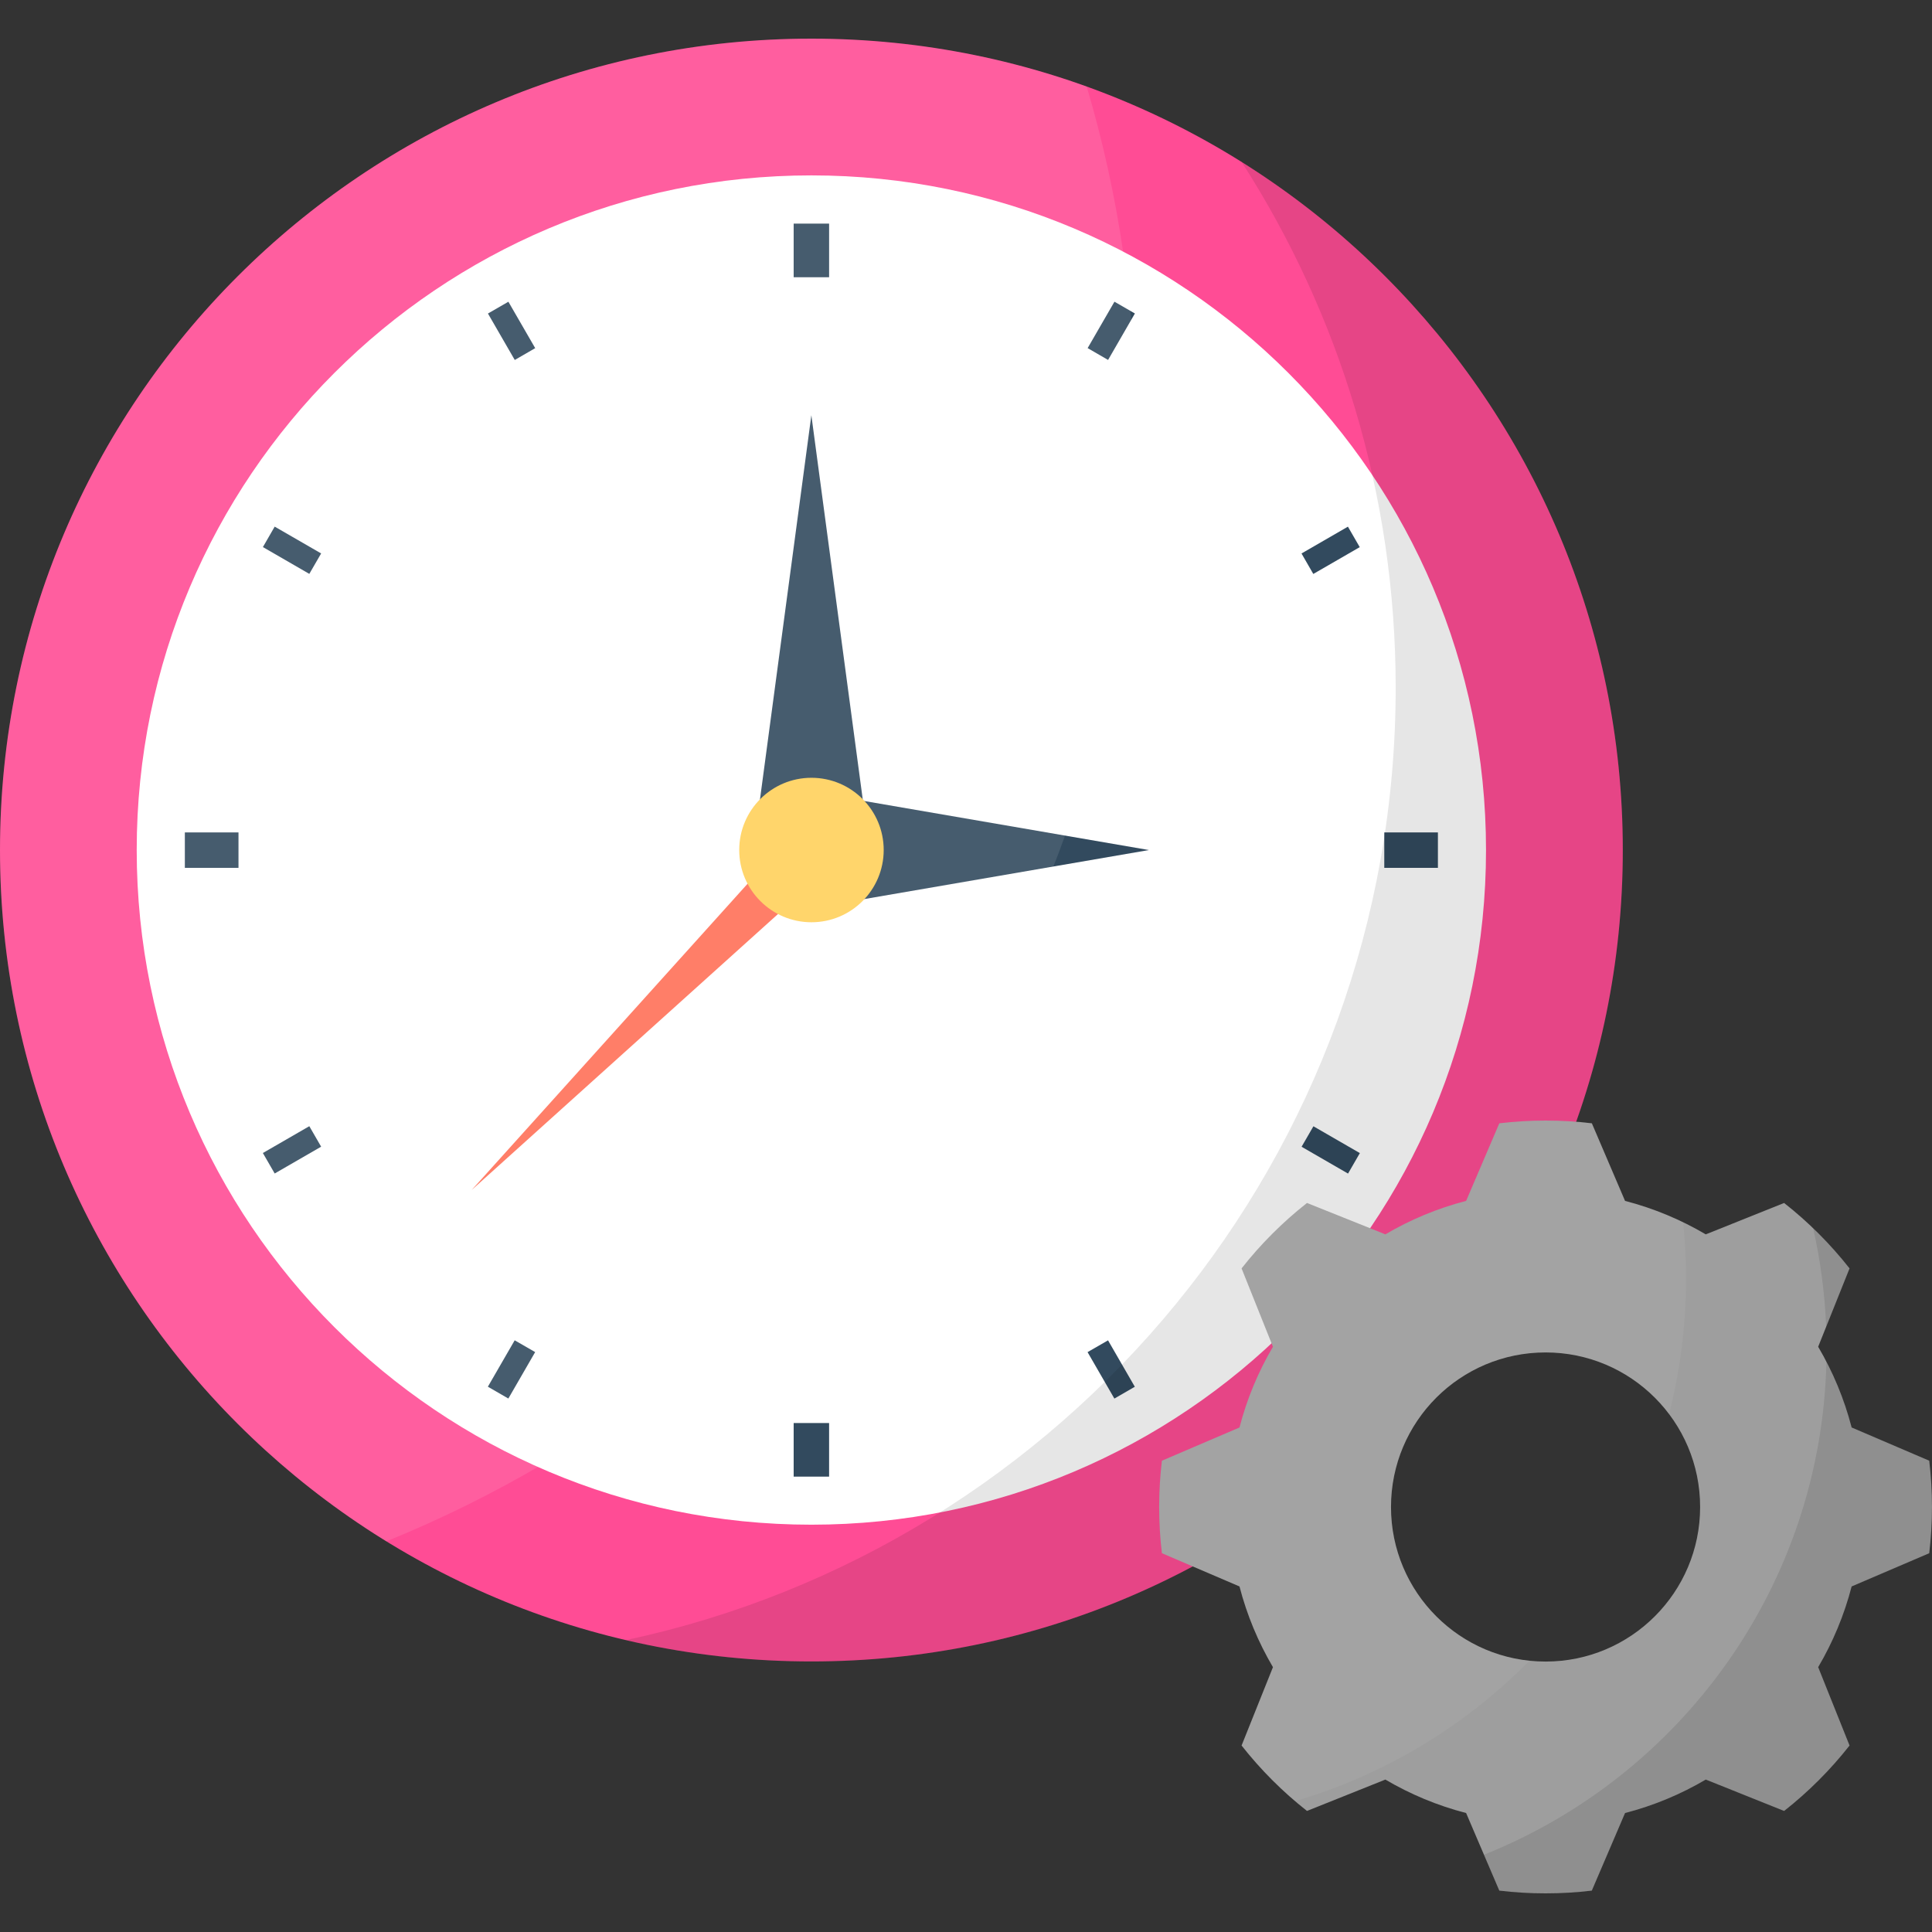 <svg width="50" height="50" viewBox="0 0 50 50" fill="none" xmlns="http://www.w3.org/2000/svg">
<rect x="0" y="0" width="50" height="50" fill="#333333" stroke="none"/>
<path d="M20.999 42.998C32.597 42.998 41.998 33.597 41.998 21.999C41.998 10.402 32.597 1 20.999 1C9.402 1 0 10.402 0 21.999C0 33.597 9.402 42.998 20.999 42.998Z" fill="#FF4C95"/>
<path d="M20.998 39.459C30.641 39.459 38.458 31.642 38.458 21.999C38.458 12.356 30.641 4.539 20.998 4.539C11.355 4.539 3.538 12.356 3.538 21.999C3.538 31.642 11.355 39.459 20.998 39.459Z" fill="white"/>
<path d="M21.457 5.787H20.54V7.175H21.457V5.787Z" fill="#324A5E"/>
<path d="M21.457 36.828H20.54V38.215H21.457V36.828Z" fill="#324A5E"/>
<path d="M37.213 21.543H35.825V22.46H37.213V21.543Z" fill="#324A5E"/>
<path d="M6.172 21.543H4.784V22.46H6.172V21.543Z" fill="#324A5E"/>
<path d="M13.851 9.01L13.157 7.809L12.628 8.114L13.322 9.316L13.851 9.01Z" fill="#324A5E"/>
<path d="M29.369 35.889L28.676 34.688L28.146 34.993L28.84 36.195L29.369 35.889Z" fill="#324A5E"/>
<path d="M33.683 14.324L33.988 14.854L35.19 14.16L34.884 13.63L33.683 14.324Z" fill="#324A5E"/>
<path d="M8.311 29.676L8.005 29.146L6.803 29.84L7.109 30.37L8.311 29.676Z" fill="#324A5E"/>
<path d="M8.311 14.323L7.109 13.629L6.804 14.158L8.005 14.852L8.311 14.323Z" fill="#324A5E"/>
<path d="M35.193 29.842L33.991 29.148L33.685 29.678L34.887 30.372L35.193 29.842Z" fill="#324A5E"/>
<path d="M28.677 9.315L29.371 8.113L28.842 7.808L28.148 9.009L28.677 9.315Z" fill="#324A5E"/>
<path d="M13.156 36.194L13.85 34.992L13.32 34.687L12.626 35.888L13.156 36.194Z" fill="#324A5E"/>
<path d="M20.998 20.494V23.504L29.734 21.999L20.998 20.494Z" fill="#324A5E"/>
<path d="M21.459 22.462L20.542 21.545L12.206 30.798L21.459 22.462Z" fill="#FF7058"/>
<path d="M19.493 21.998H22.503L20.998 10.746L19.493 21.998Z" fill="#324A5E"/>
<path d="M21 23.868C22.033 23.868 22.87 23.031 22.87 21.998C22.87 20.966 22.033 20.129 21 20.129C19.968 20.129 19.131 20.966 19.131 21.998C19.131 23.031 19.968 23.868 21 23.868Z" fill="#FFD05B"/>
<path fill-rule="evenodd" clip-rule="evenodd" d="M16.193 42.447C17.737 42.808 19.347 43 21.001 43C32.599 43 42 33.598 42 22C42 14.492 38.059 7.904 32.133 4.191C34.656 8.116 36.12 12.787 36.12 17.8C36.12 29.909 27.579 40.023 16.193 42.447Z" fill="black" fill-opacity="0.1"/>
<path fill-rule="evenodd" clip-rule="evenodd" d="M28.124 2.24C25.899 1.437 23.5 1 20.999 1C9.402 1 0 10.402 0 21.999C0 29.563 3.999 36.193 9.999 39.89C21.376 35.273 29.399 24.113 29.399 11.079C29.399 8.008 28.954 5.041 28.124 2.24Z" fill="white" fill-opacity="0.1"/>
<path fill-rule="evenodd" clip-rule="evenodd" d="M33.825 31.133L35.853 31.945C36.498 31.565 37.2 31.271 37.943 31.079L38.802 29.071C39.194 29.024 39.594 29 39.999 29C40.404 29 40.804 29.024 41.197 29.071L42.056 31.079C42.798 31.271 43.5 31.565 44.145 31.945L46.173 31.133C46.803 31.628 47.371 32.197 47.866 32.826L47.054 34.854C47.434 35.499 47.728 36.201 47.92 36.943L49.928 37.803C49.975 38.195 49.999 38.595 49.999 39C49.999 39.405 49.975 39.805 49.928 40.197L47.92 41.057C47.728 41.799 47.434 42.501 47.054 43.146L47.866 45.174C47.371 45.803 46.803 46.372 46.173 46.867L44.145 46.055C43.5 46.435 42.798 46.729 42.056 46.921L41.196 48.929C40.804 48.976 40.404 49 39.999 49C39.594 49 39.194 48.976 38.802 48.929L37.943 46.921C37.2 46.729 36.498 46.435 35.853 46.055L33.825 46.867C33.196 46.372 32.627 45.803 32.132 45.174L32.944 43.146C32.564 42.501 32.27 41.799 32.078 41.057L30.07 40.197C30.023 39.805 29.999 39.405 29.999 39C29.999 38.595 30.023 38.195 30.07 37.803L32.078 36.943C32.27 36.201 32.564 35.499 32.944 34.854L32.132 32.826C32.627 32.197 33.196 31.628 33.825 31.133ZM39.999 43.001C42.208 43.001 43.999 41.21 43.999 39.001C43.999 36.791 42.208 35.001 39.999 35.001C37.789 35.001 35.999 36.791 35.999 39.001C35.999 41.21 37.789 43.001 39.999 43.001Z" fill="#9E9E9E"/>
<path fill-rule="evenodd" clip-rule="evenodd" d="M47.268 35.241C47.134 41.035 43.504 45.965 38.404 48.001L38.802 48.93C39.194 48.977 39.594 49.001 39.999 49.001C40.404 49.001 40.804 48.977 41.197 48.93L42.056 46.922C42.798 46.73 43.5 46.436 44.145 46.056L46.173 46.868C46.803 46.373 47.372 45.804 47.867 45.175L47.054 43.147C47.434 42.502 47.728 41.8 47.92 41.057L49.928 40.198C49.975 39.806 49.999 39.406 49.999 39.001C49.999 38.596 49.975 38.196 49.928 37.803L47.92 36.944C47.766 36.347 47.546 35.777 47.268 35.241ZM47.261 34.34L47.867 32.827C47.577 32.459 47.262 32.111 46.925 31.787C47.111 32.613 47.226 33.466 47.261 34.34Z" fill="black" fill-opacity="0.1"/>
<path opacity="0.05" fill-rule="evenodd" clip-rule="evenodd" d="M43.196 36.597C43.483 35.476 43.635 34.301 43.635 33.091C43.635 32.598 43.61 32.112 43.561 31.632C43.083 31.401 42.58 31.214 42.056 31.079L41.197 29.071C40.804 29.024 40.404 29 39.999 29C39.594 29 39.194 29.024 38.802 29.071L37.943 31.079C37.2 31.271 36.498 31.565 35.853 31.945L33.825 31.133C33.196 31.628 32.627 32.197 32.132 32.826L32.944 34.854C32.564 35.499 32.27 36.201 32.078 36.943L30.07 37.803C30.023 38.195 29.999 38.595 29.999 39C29.999 39.405 30.023 39.805 30.07 40.197L32.078 41.057C32.27 41.799 32.564 42.501 32.944 43.146L32.132 45.174C32.544 45.699 33.008 46.181 33.516 46.614C35.846 45.931 37.925 44.663 39.583 42.979C37.569 42.771 35.999 41.069 35.999 39.001C35.999 36.791 37.789 35.001 39.999 35.001C41.306 35.001 42.466 35.627 43.196 36.597Z" fill="white"/>
</svg>
